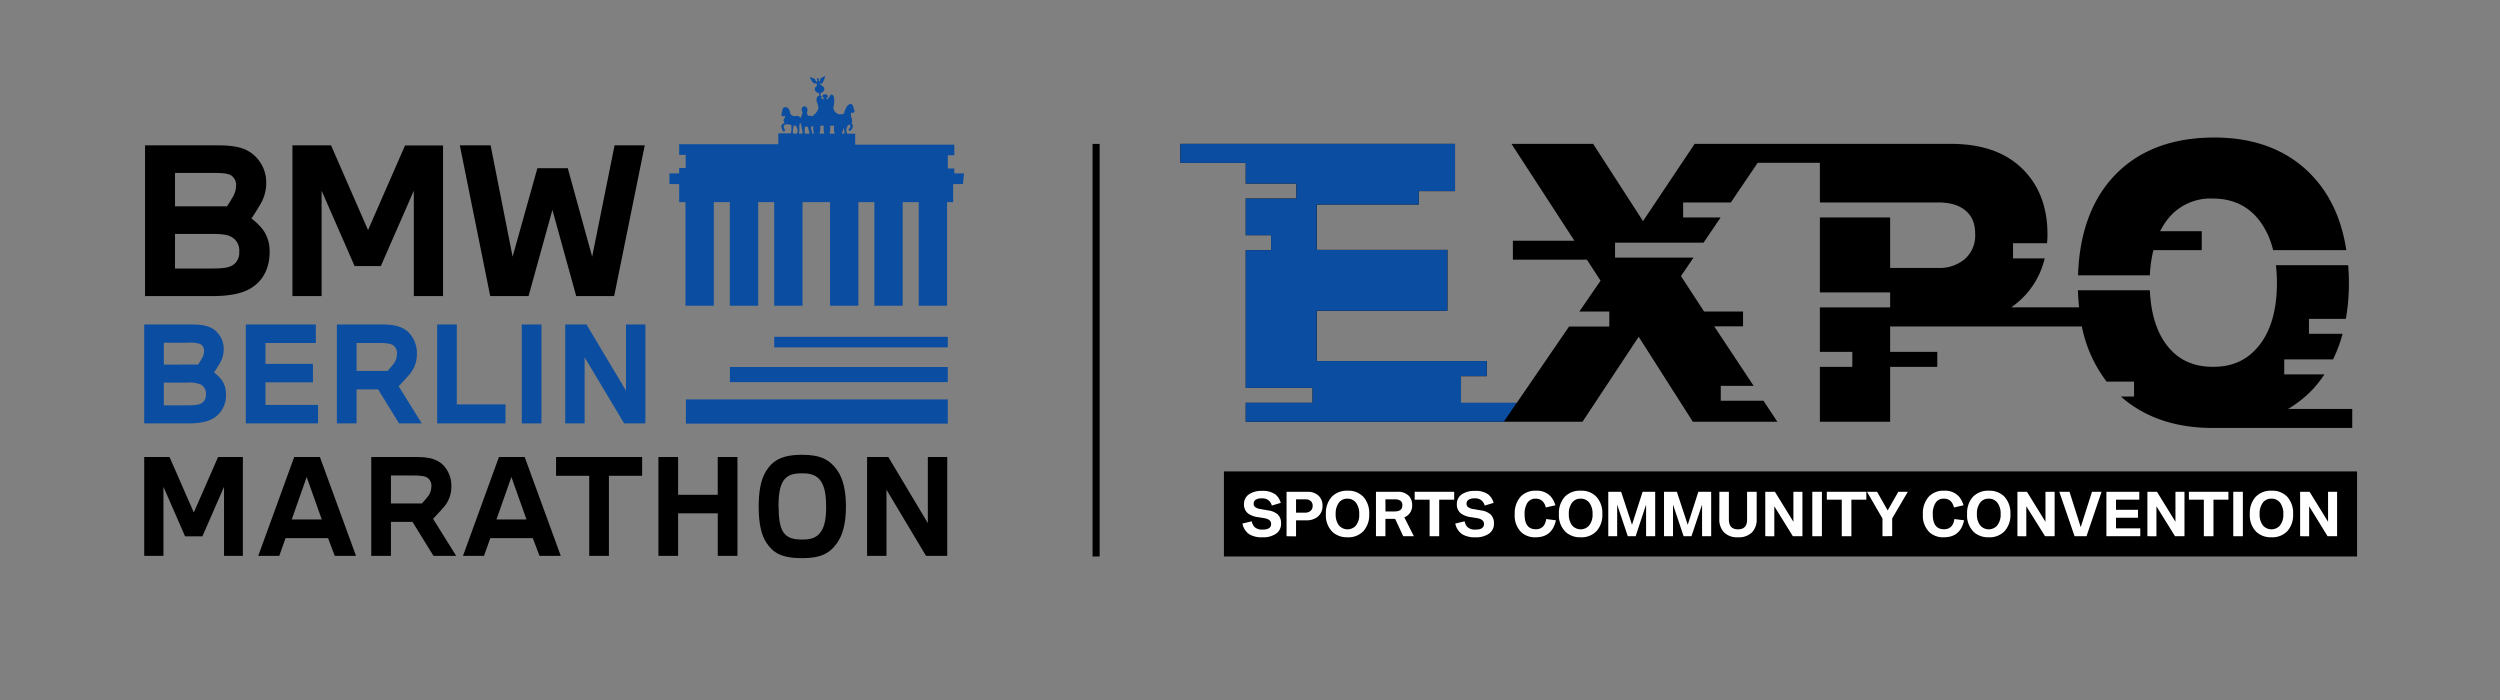 <?xml version="1.0" encoding="UTF-8"?>
<svg xmlns="http://www.w3.org/2000/svg" id="Ebene_1" data-name="Ebene 1" viewBox="0 0 706.05 197.8">
  <rect x="0" y="0" width="706.05" height="197.8" fill="#808080" stroke="none"/>
  <defs>
    <style>.cls-1{fill:none;}.cls-2{fill:#fff;}.cls-3{fill:#0b4da0;}</style>
  </defs>
  <rect class="cls-1" width="706.05" height="197.8"></rect>
  <rect x="345.66" y="133.14" width="320.02" height="24.02"></rect>
  <path class="cls-2" d="M350.62,147.88l2.63-.63a3.29,3.29,0,0,0,.79,1.61,3.06,3.06,0,0,0,2.25.73c1.62,0,2.43-.52,2.43-1.58,0-.89-.67-1.45-2-1.66l-1.52-.25a6.39,6.39,0,0,1-2.9-1,3.15,3.15,0,0,1-1.24-2.67,3.26,3.26,0,0,1,1.48-2.85,6.2,6.2,0,0,1,3.56-.92,6.1,6.1,0,0,1,3.84,1,4.71,4.71,0,0,1,1.5,2.38l-2.51.76a3.15,3.15,0,0,0-.9-1.46,3,3,0,0,0-2-.58,3.08,3.08,0,0,0-1.6.36,1.27,1.27,0,0,0-.64,1.14,1.18,1.18,0,0,0,.38.94,3.38,3.38,0,0,0,1.62.6l2.1.37a5.1,5.1,0,0,1,2.73,1.16,3.44,3.44,0,0,1,.91,2.54,3.38,3.38,0,0,1-1.3,2.8,6.35,6.35,0,0,1-4,1.09,6.74,6.74,0,0,1-3.66-.84A4.73,4.73,0,0,1,350.62,147.88Z" transform="translate(0.27 -0.02)"></path>
  <path class="cls-2" d="M363.08,151.46V138.91H369A4.38,4.38,0,0,1,372.1,140a3.8,3.8,0,0,1,1.13,2.91,3.74,3.74,0,0,1-1.3,3,4.9,4.9,0,0,1-3.3,1.06h-2.87v4.53Zm2.68-6.66h2.6a2.2,2.2,0,0,0,1.49-.5,1.81,1.81,0,0,0,.6-1.42,1.69,1.69,0,0,0-.55-1.36,2.22,2.22,0,0,0-1.51-.48h-2.63Z" transform="translate(0.27 -0.02)"></path>
  <path class="cls-2" d="M380.35,138.61a5.75,5.75,0,0,1,4.45,1.76,6.85,6.85,0,0,1,1.62,4.83,6.77,6.77,0,0,1-1.62,4.8,5.82,5.82,0,0,1-4.5,1.76,6,6,0,0,1-4.18-1.45,6.5,6.5,0,0,1-1.93-5.11,6.86,6.86,0,0,1,1.61-4.83A5.89,5.89,0,0,1,380.35,138.61Zm-.08,2.24a2.92,2.92,0,0,0-2.46,1.2,5.18,5.18,0,0,0-.86,3.14,5.12,5.12,0,0,0,.86,3.13,3.19,3.19,0,0,0,4.79.21,4.81,4.81,0,0,0,1-3.34,5.11,5.11,0,0,0-.87-3.14A3,3,0,0,0,380.27,140.85Z" transform="translate(0.27 -0.02)"></path>
  <path class="cls-2" d="M388.33,151.46V138.91h6a4.25,4.25,0,0,1,3.38,1.25,3.79,3.79,0,0,1,.84,2.59,3.47,3.47,0,0,1-2.21,3.37l2.69,5.34h-3l-2.28-4.9H391v4.9Zm2.69-7h2.61c1.43,0,2.15-.58,2.15-1.74a1.48,1.48,0,0,0-.54-1.29,2.79,2.79,0,0,0-1.61-.38H391Z" transform="translate(0.27 -0.02)"></path>
  <path class="cls-2" d="M403.48,151.46V141.14h-4.22v-2.23h11.16v2.23h-4.23v10.32Z" transform="translate(0.27 -0.02)"></path>
  <path class="cls-2" d="M410.73,147.88l2.64-.63a3.28,3.28,0,0,0,.78,1.61,3.1,3.1,0,0,0,2.26.73c1.62,0,2.43-.52,2.43-1.58,0-.89-.67-1.45-2-1.66l-1.52-.25a6.35,6.35,0,0,1-2.9-1,3.16,3.16,0,0,1-1.25-2.67,3.28,3.28,0,0,1,1.48-2.85,6.24,6.24,0,0,1,3.57-.92,6.07,6.07,0,0,1,3.83,1,4.66,4.66,0,0,1,1.51,2.38l-2.51.76a3.15,3.15,0,0,0-.9-1.46,3,3,0,0,0-2-.58,3.15,3.15,0,0,0-1.61.36,1.28,1.28,0,0,0-.63,1.14,1.18,1.18,0,0,0,.38.94,3.38,3.38,0,0,0,1.62.6l2.09.37a5,5,0,0,1,2.73,1.16,3.4,3.4,0,0,1,.92,2.54,3.36,3.36,0,0,1-1.31,2.8,6.3,6.3,0,0,1-3.95,1.09,6.81,6.81,0,0,1-3.67-.84A4.77,4.77,0,0,1,410.73,147.88Z" transform="translate(0.27 -0.02)"></path>
  <path class="cls-2" d="M439,142.72l-2.7.62c-.42-1.66-1.38-2.49-2.86-2.49a2.67,2.67,0,0,0-2.36,1.2,5.85,5.85,0,0,0-.77,3.27q0,4.17,3.16,4.17c1.7,0,2.67-1,2.94-2.88l2.74.35q-1.05,4.8-5.7,4.8a5.74,5.74,0,0,1-4-1.35,6.49,6.49,0,0,1-1.93-5.13,7.1,7.1,0,0,1,1.54-4.86,5.6,5.6,0,0,1,4.45-1.81,5.25,5.25,0,0,1,4.24,1.69A6.78,6.78,0,0,1,439,142.72Z" transform="translate(0.27 -0.02)"></path>
  <path class="cls-2" d="M446.19,138.61a5.74,5.74,0,0,1,4.45,1.76,6.85,6.85,0,0,1,1.62,4.83,6.77,6.77,0,0,1-1.62,4.8,5.82,5.82,0,0,1-4.5,1.76,6,6,0,0,1-4.18-1.45A6.53,6.53,0,0,1,440,145.2a6.86,6.86,0,0,1,1.61-4.83A5.89,5.89,0,0,1,446.19,138.61Zm-.08,2.24a2.9,2.9,0,0,0-2.45,1.2,5.11,5.11,0,0,0-.86,3.14,5.06,5.06,0,0,0,.86,3.13,3.18,3.18,0,0,0,4.78.21,4.77,4.77,0,0,0,1.06-3.34,5,5,0,0,0-.88-3.14A3,3,0,0,0,446.11,140.85Z" transform="translate(0.27 -0.02)"></path>
  <path class="cls-2" d="M453.94,151.46V138.91h3.63l3.07,9.32,3-9.32h3.55v12.55h-2.57v-8.94l-2.95,8.94h-2.22l-3-8.94v8.94Z" transform="translate(0.27 -0.02)"></path>
  <path class="cls-2" d="M469.68,151.46V138.91h3.63l3.07,9.32,3-9.32H483v12.55h-2.57v-8.94l-3,8.94h-2.21l-3-8.94v8.94Z" transform="translate(0.27 -0.02)"></path>
  <path class="cls-2" d="M485.32,138.91H488v7.83c0,1.85.86,2.77,2.58,2.77s2.56-.92,2.56-2.77v-7.83h2.71v7.65a5.23,5.23,0,0,1-1.36,3.85,5.3,5.3,0,0,1-3.94,1.35,5.19,5.19,0,0,1-4-1.47,5.29,5.29,0,0,1-1.25-3.73Z" transform="translate(0.27 -0.02)"></path>
  <path class="cls-2" d="M498.28,151.46V138.91H501l5.22,8.47v-8.47h2.55v12.55h-2.7L500.83,143v8.47Z" transform="translate(0.27 -0.02)"></path>
  <path class="cls-2" d="M511.56,151.46V138.91h2.71v12.55Z" transform="translate(0.27 -0.02)"></path>
  <path class="cls-2" d="M519.88,151.46V141.14h-4.22v-2.23h11.16v2.23H522.6v10.32Z" transform="translate(0.27 -0.02)"></path>
  <path class="cls-2" d="M531.38,151.46v-5L527,138.91h2.85l3,5.27,3-5.27h2.68l-4.41,7.52v5Z" transform="translate(0.27 -0.02)"></path>
  <path class="cls-2" d="M554.27,142.72l-2.7.62c-.42-1.66-1.37-2.49-2.86-2.49a2.64,2.64,0,0,0-2.35,1.2,5.77,5.77,0,0,0-.77,3.27q0,4.17,3.16,4.17c1.69,0,2.67-1,2.93-2.88l2.74.35q-1,4.8-5.7,4.8a5.76,5.76,0,0,1-4-1.35,6.52,6.52,0,0,1-1.93-5.13,7.11,7.11,0,0,1,1.55-4.86,5.58,5.58,0,0,1,4.45-1.81,5.24,5.24,0,0,1,4.23,1.69A6.78,6.78,0,0,1,554.27,142.72Z" transform="translate(0.27 -0.02)"></path>
  <path class="cls-2" d="M561.44,138.61a5.75,5.75,0,0,1,4.45,1.76,6.85,6.85,0,0,1,1.62,4.83,6.77,6.77,0,0,1-1.62,4.8,5.82,5.82,0,0,1-4.5,1.76,6,6,0,0,1-4.18-1.45,6.5,6.5,0,0,1-1.93-5.11,6.86,6.86,0,0,1,1.61-4.83A5.89,5.89,0,0,1,561.44,138.61Zm-.08,2.24a2.89,2.89,0,0,0-2.45,1.2,5.11,5.11,0,0,0-.86,3.14,5.06,5.06,0,0,0,.86,3.13,3.18,3.18,0,0,0,4.78.21,4.81,4.81,0,0,0,1.06-3.34,5,5,0,0,0-.88-3.14A3,3,0,0,0,561.36,140.85Z" transform="translate(0.27 -0.02)"></path>
  <path class="cls-2" d="M569.49,151.46V138.91h2.69l5.23,8.47v-8.47H580v12.55h-2.7L572,143v8.47Z" transform="translate(0.27 -0.02)"></path>
  <path class="cls-2" d="M585.63,151.46l-4.31-12.55h2.88l3.17,10,3.18-10h2.71L589,151.46Z" transform="translate(0.27 -0.02)"></path>
  <path class="cls-2" d="M594.62,151.46V138.91h9.29v2.23h-6.58V144h6.21v2.23h-6.21v3h6.86v2.23Z" transform="translate(0.27 -0.02)"></path>
  <path class="cls-2" d="M606.2,151.46V138.91h2.7l5.22,8.47v-8.47h2.55v12.55H614L608.75,143v8.47Z" transform="translate(0.27 -0.02)"></path>
  <path class="cls-2" d="M622.14,151.46V141.14h-4.22v-2.23h11.16v2.23h-4.22v10.32Z" transform="translate(0.27 -0.02)"></path>
  <path class="cls-2" d="M630.45,151.46V138.91h2.71v12.55Z" transform="translate(0.27 -0.02)"></path>
  <path class="cls-2" d="M641.29,138.61a5.75,5.75,0,0,1,4.45,1.76,6.89,6.89,0,0,1,1.61,4.83,6.81,6.81,0,0,1-1.61,4.8,5.85,5.85,0,0,1-4.5,1.76,6,6,0,0,1-4.19-1.45,6.53,6.53,0,0,1-1.92-5.11,6.81,6.81,0,0,1,1.61-4.83A5.89,5.89,0,0,1,641.29,138.61Zm-.08,2.24a2.91,2.91,0,0,0-2.46,1.2,5.18,5.18,0,0,0-.86,3.14,5.12,5.12,0,0,0,.86,3.13,3.19,3.19,0,0,0,4.79.21,4.81,4.81,0,0,0,1.05-3.34,5.11,5.11,0,0,0-.87-3.14A3,3,0,0,0,641.21,140.85Z" transform="translate(0.27 -0.02)"></path>
  <path class="cls-2" d="M649.33,151.46V138.91H652l5.22,8.47v-8.47h2.55v12.55h-2.69L651.88,143v8.47Z" transform="translate(0.27 -0.02)"></path>
  <rect x="308.56" y="40.64" width="2" height="116.52"></rect>
  <path d="M606.89,77.77a37.11,37.11,0,0,1,1-7.1h13.66V65.31H609.8a20.22,20.22,0,0,1,1.76-2.89,15.32,15.32,0,0,1,13-6.33c5.75,0,10.13,2.08,13.37,6.33a22.46,22.46,0,0,1,3.77,8.25h20.68C661.1,62.28,658,55.33,653,49.92c-6.77-7.34-16.15-11.06-27.91-11.06-12.1,0-21.69,3.72-28.48,11.06-6.29,6.8-9.63,16.18-10,27.85Z" transform="translate(0.27 -0.02)"></path>
  <path d="M653,109.86a33.53,33.53,0,0,0,3.2-4.11H644.84v-4.23h13.79a40.46,40.46,0,0,0,2.69-7.22h-9.49V90.07h10.42A58.63,58.63,0,0,0,663.11,80c0-1.74-.08-3.43-.21-5.08H642.5a44.73,44.73,0,0,1,.28,5c0,8.09-1.94,14.33-5.78,18.55-3.12,3.47-7.11,5.15-12.22,5.15-5.71,0-10-2-13.22-6.27-2.83-3.77-4.39-8.94-4.67-15.36H586.57c.07,1.65.17,3.27.34,4.83H567.75c.62-.45,1.24-.91,1.82-1.4A23.16,23.16,0,0,0,577.19,73h-8.94V68.71h9.61c.07-.81.12-1.64.12-2.49,0-7.83-2.47-14.14-7.34-18.77s-11.54-6.8-20-6.8H478.33L463.75,62.47,449.66,40.65H426.6L444.37,68H427v5.36h20.91l3.85,5.93L445.77,88h8.46v4.23H442.87l-14.78,21.58H412.35v-7.54h7.26V102h-48V87.78h36.9V70.59h-36.9V57.78H400.4V54h10.26V40.65H333.09V46h18.46v5.85h14.31v4.23H351.55V66.44h7.16v4.23h-7.16v38.86h18.87v4.24H351.55v5.36h95.11l15.87-24,15.29,24h23.87l-3.92-5.93H485.71V109H495L483.86,92.19H492V88h-11L474.47,78,478,72.78H455.85V68.55h25l4.82-7.11H475.08V57.2h13.47L496.13,46H513.7V57.2h33.54c3.3,0,5.89.8,7.7,2.38s2.62,3.68,2.62,6.59a8.83,8.83,0,0,1-2.91,7,11.05,11.05,0,0,1-7.6,2.52H533.54V61.44H513.7V82.6h19.84v4.23H513.7V99.4h9.16v4.23H513.7v15.5h19.84v-15.5h13.32V99.4H533.54V92.22h15.15c.36,0,.69,0,1,0h38a37.64,37.64,0,0,0,7,15.58h7.74V112h-3.73c6.49,5.75,14.95,8.73,25.16,8.88v0h40.19v-5.36H645.92A32.31,32.31,0,0,0,653,109.86Z" transform="translate(0.27 -0.02)"></path>
  <polygon class="cls-3" points="428.36 113.75 412.62 113.75 412.62 106.21 419.88 106.21 419.88 101.98 412.62 101.98 412.62 101.97 371.86 101.97 371.86 87.76 408.76 87.76 408.76 70.58 371.86 70.58 371.86 57.77 400.67 57.77 400.67 53.96 410.93 53.96 410.93 40.63 386.3 40.63 351.82 40.63 333.36 40.63 333.36 45.99 351.82 45.99 351.82 51.84 366.13 51.84 366.13 56.08 351.82 56.08 351.82 66.42 358.98 66.42 358.98 70.65 351.82 70.65 351.82 109.52 370.69 109.52 370.69 113.75 351.82 113.75 351.82 119.11 386.15 119.11 412.62 119.11 424.69 119.11 428.36 113.75"></polygon>
  <g id="neu">
    <path d="M60.86,41.06c4.63,0,7.51.51,9.82,2.15a10.28,10.28,0,0,1,4.24,8.36,11.8,11.8,0,0,1-1.87,6.49c-.79,1.36-1.63,2.65-2.31,3.67A16.58,16.58,0,0,1,74.07,65a10.44,10.44,0,0,1,1.81,6.1c0,4-1.36,7.34-4.18,9.54-2.65,2.09-6.27,3-12.31,3H40.69V41.06Zm3,17.23c.39-.62,1-1.53,1.35-2.21a6.58,6.58,0,0,0,1.19-3.5,3.22,3.22,0,0,0-1.52-3.1c-1-.51-2.49-.62-5-.62H49.16v9.43ZM49.16,75.85h10.4c3.55,0,5.19-.28,6.38-1.3a4.22,4.22,0,0,0,1.35-3.5,4.28,4.28,0,0,0-2.2-4.12c-1.24-.68-2.88-.85-5.76-.85H49.16Z" transform="translate(0.27 -0.02)"></path>
    <path d="M82.32,41.06h10.9L103.67,65l10.45-23.89h10.73V83.64H116.6V53.88l-9.32,21.29h-7.4L90.56,53.88V83.64H82.32Z" transform="translate(0.27 -0.02)"></path>
    <path d="M138.29,41.06l6.21,31.46,7-25h8.58l6.89,25,6.33-31.46h8.52l-8.64,42.58H162.46L155.74,59.3,149,83.64H138.18l-8.59-42.58Z" transform="translate(0.27 -0.02)"></path>
    <path class="cls-3" d="M223.68,36.51a7.71,7.71,0,0,1,.23-1l.62,0a7,7,0,0,1,.49,1.25,3.76,3.76,0,0,1-.21,1h-1.14c0-.39,0-1,0-1.26m1.83-.65a2.27,2.27,0,0,1,.22-1.19,3.88,3.88,0,0,1,.35,1c0,.29.29,1.35.29,1.6s0,.3,0,.49h-1a5.76,5.76,0,0,0,.1-1.91m2-.11c.27,0,.49.14.56.68,0,.18.17.55.23.82s.07.36.09.52H227c0-.53,0-1.3,0-1.55s.36-.47.62-.47m1.78-.2h0a5.58,5.58,0,0,0,0,.73,4.39,4.39,0,0,0,.24,1.49h-.45a10.26,10.26,0,0,1-.41-1.66c0-.29.62-.56.62-.56m3,0a4.32,4.32,0,0,0-.07.82,4.55,4.55,0,0,0,.21,1.41h-1.37a4.39,4.39,0,0,0,.24-1.49,4.44,4.44,0,0,0-.06-.74Zm2.92,0a5.46,5.46,0,0,0-.07.83,4.26,4.26,0,0,0,.22,1.41H234a4.55,4.55,0,0,0,.21-1.41,4.25,4.25,0,0,0-.07-.82Zm2.68.62.21.86v.76h-.7Zm34,12.84h-2.75v-1.4h-1.84V43.87h1.84v-3h-28V37.77h-2.31c-.07-.33-.17-.81-.2-1a3.21,3.21,0,0,1,.3-1.1c.08-.25.59-.53.59-.53s.36.44.23.8a1.57,1.57,0,0,1-.52.63s.18.47.44.47a2.13,2.13,0,0,0,.77-1.13c.13-.47,0-.72-.36-1.09a1.38,1.38,0,0,0,.13-1.21,2.44,2.44,0,0,1-.27-1.15c0-.43,0-.78.09-.65.31.32,1.16-.14.89-.65-.37-.69-.21-.92-.4-1.26s-.53-.83-1.2-.32-.67.75-1,1.47-.22.94-.62,1.23c-.67,0-1.38,0-1.38,0l-.7-.51a2.2,2.2,0,0,1-.65-1.33,8.68,8.68,0,0,0,.26-2.23c-.07-.67-.08-.92-.33-1.25-.39-.54-1,.05-1,.38s0-.07-.14.15a5.18,5.18,0,0,1-.6.67l-.13-.57s.72-.21.2-.76a1,1,0,0,0-1.17,0c-.3.38-.17.39.12.68a1.16,1.16,0,0,1-.06.65l-.73-.59v-.09c.18-.06.63-.23.23-.34a2.27,2.27,0,0,0-.25-.06l0-.84a1.16,1.16,0,0,0,1.06-1.05,1.12,1.12,0,0,0-.84-1,.17.17,0,0,0,0-.1c-.09-.21-.63-.43-.63-.5s.67.14.94-.11a9.75,9.75,0,0,0,.8-2,8,8,0,0,0-1.47.79c.05.11.09.58-.17.72s-.1-.83-.27-.87a1.25,1.25,0,0,0-.53.15l.22.36s0,.5-.22.5-.45-.79-.45-.79l-1.51-.61a8.42,8.42,0,0,0,.89,1.62,1.94,1.94,0,0,0,1.11.25l0,.72a1,1,0,0,0-.57.89,1.18,1.18,0,0,0,1.17,1.06l.12.81a.61.61,0,0,0-.53.26,1.63,1.63,0,0,0-.25,1.24,11.77,11.77,0,0,1,.56,1.94,4.37,4.37,0,0,1-.75,1.39c-.45.61-.77.48-.77.77s.19.22-.35.11a4.71,4.71,0,0,0-1.11-.07,1.91,1.91,0,0,1-.27-1c.09-.43.18-.5.09-.9a.73.73,0,0,0-.31-.54.71.71,0,0,0-1-.07,1.16,1.16,0,0,0-.31.79c0,.32.26.57.22.86a3,3,0,0,1-.18.69c-.09.22-.35.8-.35.8a1.32,1.32,0,0,0-.76-.58c-.49-.11-1,.25-1.65-.15s-.44-.87-.71-1.44c-.44-1-1.09-.9-1.2-.9a.87.87,0,0,0-.8.72c0,.72-.67,1.77.09,1.88a1.05,1.05,0,0,0,.71-.19,3.66,3.66,0,0,1-.22.8A.91.91,0,0,0,221,34c.05.25.26.6.26.71s-.92.42-.88.94.39,1.44.61,1.51.53-.29.53-.29a3.59,3.59,0,0,1-.45-1c-.14-.51.52-.72.52-.72a2.58,2.58,0,0,1,.69,0l.93.14a12.67,12.67,0,0,1,0,1.8c0,.13-.1.37-.14.58h-3.53v3.08h-28v3h1.84v3.72h-1.84V49h-2.75v3h2.75v5.11h1.79V86.37h8V57.11h4.52V86.37h8V57.11h4.53V86.37h8V57.11h7.77V86.37h8V57.11h4.52V86.37h8V57.11h4.53V86.37h8V57.11h1.72V52h2.75Z" transform="translate(0.27 -0.02)"></path>
    <rect class="cls-3" x="218.65" y="95.12" width="49.02" height="2.99"></rect>
    <rect class="cls-3" x="206.14" y="103.65" width="61.53" height="4.27"></rect>
    <rect class="cls-3" x="193.71" y="112.81" width="73.96" height="6.83"></rect>
    <path class="cls-3" d="M53.69,91.66c3,0,4.93.33,6.44,1.41a6.72,6.72,0,0,1,2.78,5.48,7.78,7.78,0,0,1-1.22,4.27c-.52.88-1.07,1.74-1.52,2.4a10.69,10.69,0,0,1,2.19,2.12,6.85,6.85,0,0,1,1.18,4,7.56,7.56,0,0,1-2.74,6.26c-1.74,1.37-4.11,2-8.08,2H40.46V91.66Zm2,11.3c.26-.4.63-1,.89-1.44a4.37,4.37,0,0,0,.78-2.3,2.12,2.12,0,0,0-1-2,7.68,7.68,0,0,0-3.26-.41H46V103ZM46,114.49h6.81c2.34,0,3.41-.19,4.19-.85a2.78,2.78,0,0,0,.89-2.3,2.84,2.84,0,0,0-1.44-2.71,8.08,8.08,0,0,0-3.78-.55H46Z" transform="translate(0.27 -0.02)"></path>
    <path class="cls-3" d="M69.15,91.66H88.93v5.23H74.7v5.89H88.12V108H74.7v6.38H89.56v5.22H69.15Z" transform="translate(0.27 -0.02)"></path>
    <path class="cls-3" d="M94.87,91.66h12.41c3.49,0,5.64.37,7.6,2a8.3,8.3,0,0,1,2.59,6.3,8.71,8.71,0,0,1-2.41,6.15c-.85,1-2.07,2.3-2.74,3l6.52,10.48h-6.41l-5.92-9.6h-6.08v9.6H94.87Zm5.56,5.23v7.89h8.74c.34-.37,1-1.08,1.37-1.59a4.69,4.69,0,0,0,1.3-3.19,2.69,2.69,0,0,0-1-2.41c-.7-.52-1.85-.7-4.18-.7Z" transform="translate(0.27 -0.02)"></path>
    <path class="cls-3" d="M123.19,119.6V91.66h5.55v22.57h13.75v5.37Z" transform="translate(0.27 -0.02)"></path>
    <path class="cls-3" d="M147.09,119.6V91.66h5.56V119.6Z" transform="translate(0.27 -0.02)"></path>
    <path class="cls-3" d="M159.36,91.66h6l11.16,18.68V91.66H182V119.6h-6l-11.16-18.67V119.6h-5.48Z" transform="translate(0.27 -0.02)"></path>
    <path d="M40.46,129.09h7.15l6.85,15.67,6.86-15.67h7V157H63V137.5l-6.11,14H52l-6.11-14V157H40.46Z" transform="translate(0.27 -0.02)"></path>
    <path d="M82.82,129.09h7.26L100.27,157h-6L92.38,152h-12L78.6,157H72.67Zm-.7,17.64H90.6l-4.26-12Z" transform="translate(0.27 -0.02)"></path>
    <path d="M104.58,129.09H117c3.49,0,5.64.37,7.6,2a8.32,8.32,0,0,1,2.6,6.3,8.78,8.78,0,0,1-2.41,6.16c-.86,1-2.08,2.29-2.75,3L128.56,157h-6.41l-5.93-9.6h-6.08V157h-5.56Zm5.56,5.22v7.9h8.74c.34-.38,1-1.08,1.37-1.6a4.65,4.65,0,0,0,1.3-3.19,2.7,2.7,0,0,0-1-2.4c-.71-.52-1.86-.71-4.19-.71Z" transform="translate(0.27 -0.02)"></path>
    <path d="M140.64,129.09h7.27L158.1,157h-6L150.2,152h-12L136.42,157h-5.93Zm-.7,17.64h8.48l-4.26-12Z" transform="translate(0.27 -0.02)"></path>
    <path d="M156.77,134.39v-5.3h24.31v5.3H171.7V157h-5.56V134.39Z" transform="translate(0.27 -0.02)"></path>
    <path d="M185.68,157V129.09h5.56v10.67h11.19V129.09H208V157h-5.56v-12H191.24v12Z" transform="translate(0.27 -0.02)"></path>
    <path d="M214,143.13c0-3.93.48-7.41,2-9.93,1.85-3,4.33-4.74,10.3-4.74,5.15,0,7.74,1.4,9.78,4.22,1.93,2.63,2.56,6.38,2.56,10.45,0,4.71-.93,8.12-2.6,10.38-2,2.78-4.52,4.15-9.74,4.15-5.89,0-8.23-1.56-10.08-4.3C214.7,151.1,214,147.76,214,143.13Zm5.63,0c0,2.89.26,5.49,1.26,7.08,1.15,1.82,3.08,2.19,5.45,2.19,2.11,0,3.78-.37,5-1.89,1.41-1.75,1.71-4.41,1.71-7.38s-.3-5.26-1.34-7c-1.15-1.89-3-2.44-5.37-2.44s-4.26.33-5.45,2.26C219.85,137.61,219.59,140.24,219.59,143.13Z" transform="translate(0.27 -0.02)"></path>
    <path d="M244.61,129.09h6l11.16,18.67V129.09h5.48V157h-6l-11.16-18.68V157h-5.48Z" transform="translate(0.27 -0.02)"></path>
  </g>
</svg>
